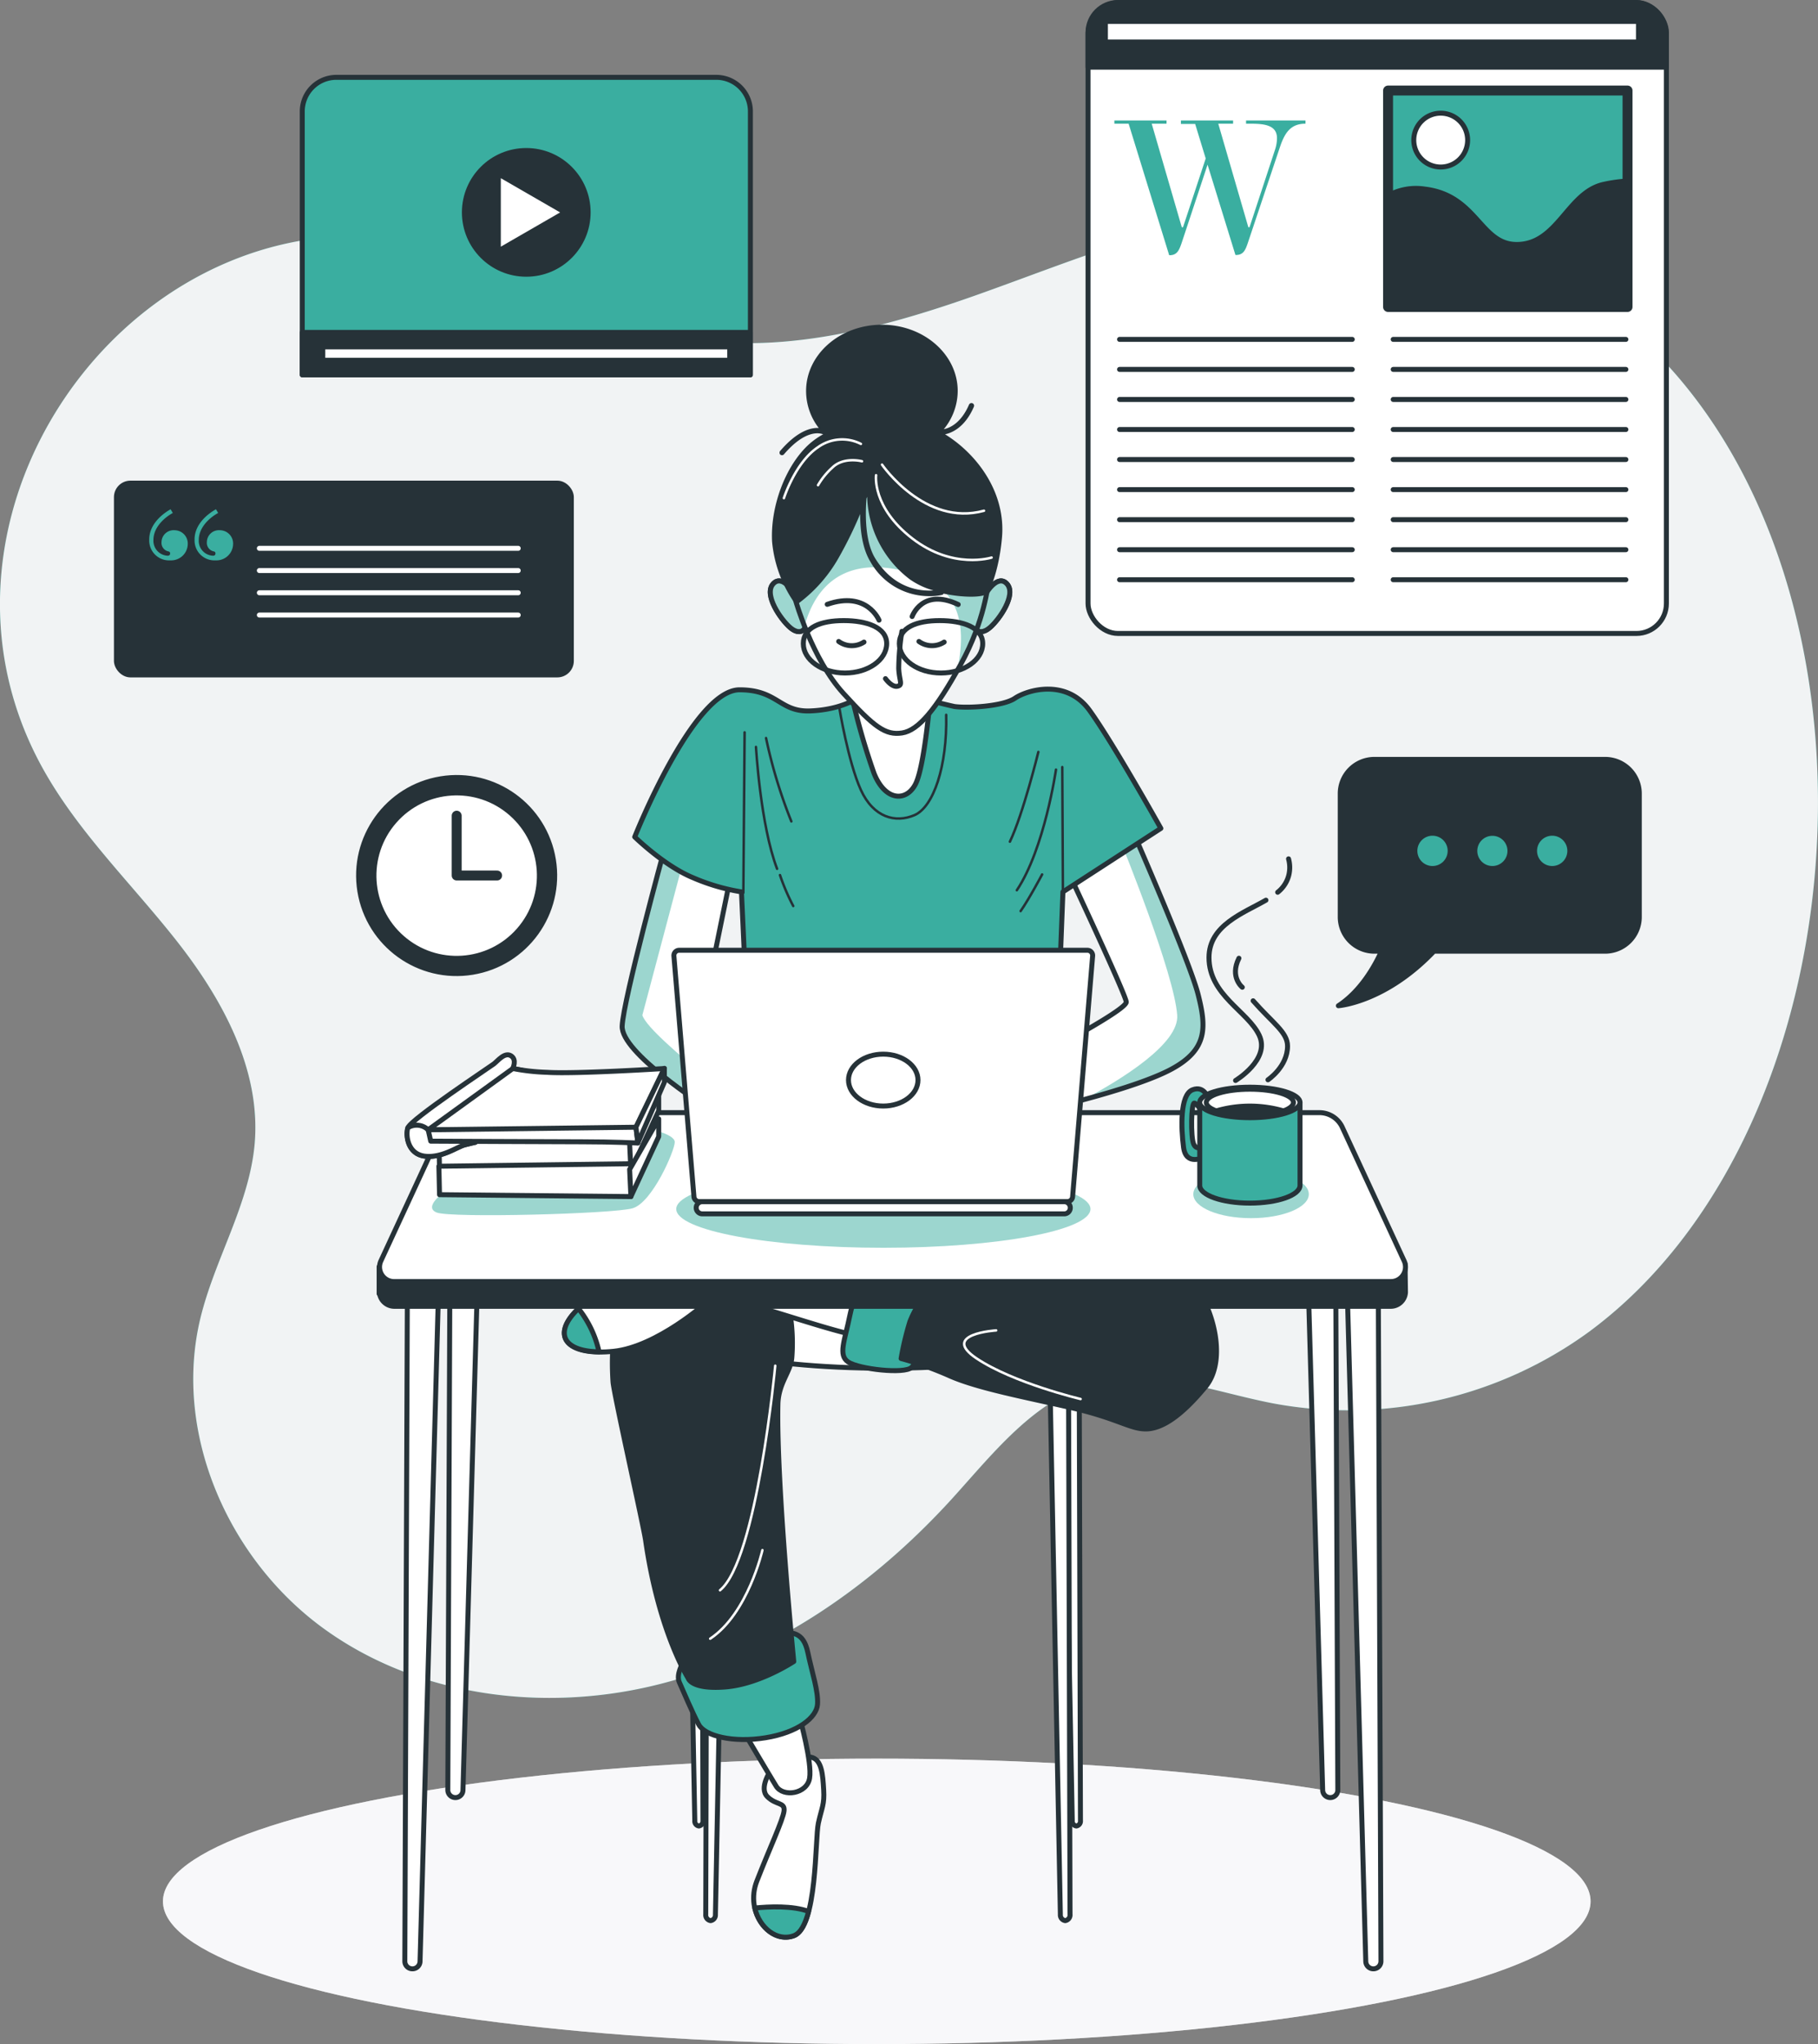 <svg xmlns="http://www.w3.org/2000/svg" xmlns:xlink="http://www.w3.org/1999/xlink" width="366.002" height="411.556" viewBox="0 0 366.002 411.556"><rect x="0" y="0" width="366.002" height="411.556" fill="#808080" stroke="none"/><defs><style>.a,.l,.q{fill:#fff;}.a,.f,.g,.h,.i,.k,.p{stroke:#263238;}.a,.f,.g,.h,.i,.j,.k,.p,.s{stroke-linecap:round;stroke-linejoin:round;}.b,.h,.i,.n{fill:#3aaea0;}.c{fill:#f1f3f4;}.d,.e{fill:#f8f9fa;}.e,.n,.q{opacity:0.5;}.f,.t{fill:#263238;}.g,.j,.k,.p,.s{fill:none;}.h,.k{stroke-width:2px;}.j,.s{stroke:#fff;}.m{clip-path:url(#a);}.n{mix-blend-mode:multiply;isolation:isolate;}.o{clip-path:url(#b);}.p,.s{stroke-width:0.5px;}.r{clip-path:url(#c);}</style><clipPath id="a"><path class="a" d="M283.309,228.358s11.319,24.158,11.319,25.434-10.044,6.738-11.957,7.886a46.467,46.467,0,0,1-4.581,2.285l1.148,11.192s17.293-3.943,24.541-7.886,6.993-8.4,5.314-15.007-12.85-32.162-12.85-32.162Z" transform="translate(-278.09 -220.1)"/></clipPath><clipPath id="b"><path class="a" d="M206.663,222.85s-8.258,30.259-8.5,35.605,16.4,15.89,17.006,16.527-.946-18.387-.946-18.387l5.644-27.634Z" transform="translate(-198.157 -222.85)"/></clipPath><clipPath id="c"><path class="a" d="M231.086,177.485s3.305,11.691,9.566,18.568,8.5,8.5,11.829,8,6.866-4.825,11.819-13.817,5.314-15.89,5.729-16.527-1.063-13.349-8.141-18.823-15.007-7.876-21.873-1.9S228.791,168.706,231.086,177.485Z" transform="translate(-230.469 -149.497)"/></clipPath></defs><g transform="translate(-80.317 -61.95)"><g transform="translate(80.317 104.09)"><path class="b" d="M446.2,227.195c1.626-44.023-14.189-88.578-49.05-109.781-17.207-10.469-37.327-16.6-57.457-15.7-21.6.967-41.929,9.757-62.293,17.006s-42.418,13.041-63.409,7.9c-15.188-3.72-28.548-12.914-43.577-17.1-59.211-16.485-110.77,50.7-81.8,104.106,7.11,13.094,18.068,23.6,27.283,35.318s16.942,25.88,15.7,40.728c-1.063,12.3-8.035,23.244-10.937,35.233-5.548,22.968,5.463,48.232,24.5,62.23s44.714,17.261,67.671,11.5,43.152-19.854,59.062-37.306c8.5-9.353,16.835-20.279,29.069-23.457,11.744-3.04,23.85,1.913,35.765,4.188A82.36,82.36,0,0,0,400.258,327.6C429.008,306.334,444.738,266.977,446.2,227.195Z" transform="translate(-80.317 -101.627)"/><path class="c" d="M446.2,227.195c1.626-44.023-14.189-88.578-49.05-109.781-17.207-10.469-37.327-16.6-57.457-15.7-21.6.967-41.929,9.757-62.293,17.006s-42.418,13.041-63.409,7.9c-15.188-3.72-28.548-12.914-43.577-17.1-59.211-16.485-110.77,50.7-81.8,104.106,7.11,13.094,18.068,23.6,27.283,35.318s16.942,25.88,15.7,40.728c-1.063,12.3-8.035,23.244-10.937,35.233-5.548,22.968,5.463,48.232,24.5,62.23s44.714,17.261,67.671,11.5,43.152-19.854,59.062-37.306c8.5-9.353,16.835-20.279,29.069-23.457,11.744-3.04,23.85,1.913,35.765,4.188A82.36,82.36,0,0,0,400.258,327.6C429.008,306.334,444.738,266.977,446.2,227.195Z" transform="translate(-80.317 -101.627)"/></g><g transform="translate(113.12 416.027)"><ellipse class="d" cx="143.707" cy="28.739" rx="143.707" ry="28.739"/><ellipse class="e" cx="143.707" cy="28.739" rx="143.707" ry="28.739"/></g><g transform="translate(299.362 62.45)"><rect class="a" width="116.435" height="127.042" rx="6.03" transform="translate(0 0)"/><path class="f" d="M292.819,62.45H396.425a6.377,6.377,0,0,1,6.377,6.377V75.48H286.41V68.859a6.377,6.377,0,0,1,6.409-6.409Z" transform="translate(-286.41 -62.45)"/><line class="g" x2="46.85" transform="translate(6.345 67.831)"/><line class="g" x2="46.85" transform="translate(6.345 73.878)"/><line class="g" x2="46.85" transform="translate(6.345 79.926)"/><line class="g" x2="46.85" transform="translate(6.345 85.974)"/><line class="g" x2="46.85" transform="translate(6.345 92.021)"/><line class="g" x2="46.85" transform="translate(6.345 98.079)"/><line class="g" x2="46.85" transform="translate(6.345 104.127)"/><line class="g" x2="46.85" transform="translate(6.345 110.175)"/><line class="g" x2="46.85" transform="translate(6.345 116.222)"/><line class="g" x2="46.85" transform="translate(61.433 67.831)"/><line class="g" x2="46.85" transform="translate(61.433 73.878)"/><line class="g" x2="46.85" transform="translate(61.433 79.926)"/><line class="g" x2="46.85" transform="translate(61.433 85.974)"/><line class="g" x2="46.85" transform="translate(61.433 92.021)"/><line class="g" x2="46.85" transform="translate(61.433 98.079)"/><line class="g" x2="46.85" transform="translate(61.433 104.127)"/><line class="g" x2="46.85" transform="translate(61.433 110.175)"/><line class="g" x2="46.85" transform="translate(61.433 116.222)"/><path class="b" d="M323.774,90.582a7.523,7.523,0,0,0,.361-2.221c0-2.753-2.8-2.912-5.537-2.912h-.691V84.8h11.968v.648c-3.114,0-4.251,1.988-5.219,4.932l-6.377,19.036c-.478,1.414-.882,2.466-2.381,2.466h-.128L310.159,93.7l-5.219,15.762c-.489,1.414-.893,2.466-2.391,2.466h-.117L294.27,85.448H291.4V84.8h10.5v.648h-2.987l6.058,20.853h.244l4.57-13.849L307.662,85.5h-2.87v-.7H315.3v.648h-2.987l6.058,20.853h.234Z" transform="translate(-286.096 -61.045)"/><rect class="h" width="48.211" height="43.577" transform="translate(60.402 17.728)"/><path class="f" d="M391.452,96.27a29.761,29.761,0,0,0-4.8.67c-7.323,1.594-9.236,12.106-17.516,12.106-7.334,0-7.961-9.874-18.472-11.149a11.606,11.606,0,0,0-7.44,1.318v22.415h48.232Z" transform="translate(-282.84 -60.324)"/><path class="a" d="M358.951,88.83a5.42,5.42,0,1,1-5.41-5.41,5.42,5.42,0,0,1,5.41,5.41Z" transform="translate(-282.532 -61.132)"/><rect class="a" width="107.316" height="4.134" transform="translate(3.497 3.816)"/><path class="f" d="M387.546,205.83H341.089a6.887,6.887,0,0,0-6.887,6.887v24.849a6.887,6.887,0,0,0,6.887,6.887h1.424c-1.445,3.189-4.251,8.078-8.683,10.979,0,0,9.427-.659,19.248-10.979h34.447a6.887,6.887,0,0,0,6.887-6.887V212.717a6.887,6.887,0,0,0-6.866-6.887Z" transform="translate(-283.43 -53.439)"/><path class="i" d="M355.42,223.381a3.55,3.55,0,1,0-3.539,3.539,3.55,3.55,0,0,0,3.539-3.539Z" transform="translate(-282.519 -52.56)"/><path class="i" d="M366.749,223.379a3.539,3.539,0,1,0-3.539,3.539A3.539,3.539,0,0,0,366.749,223.379Z" transform="translate(-281.806 -52.559)"/><path class="i" d="M378.09,223.381a3.55,3.55,0,1,0-3.55,3.539,3.55,3.55,0,0,0,3.55-3.539Z" transform="translate(-281.094 -52.56)"/></g><g transform="translate(103.756 77.521)"><path class="i" d="M144.4,76.63h76.525a6.866,6.866,0,0,1,6.866,6.866v53.047H137.57V83.5A6.866,6.866,0,0,1,144.4,76.63Z" transform="translate(-100.158 -76.63)"/><rect class="f" width="90.182" height="8.524" transform="translate(37.412 51.357)"/><rect class="a" width="81.924" height="2.7" transform="translate(41.547 54.269)"/><circle class="f" cx="12.457" cy="12.457" r="12.457" transform="translate(70.052 14.731)"/><path class="a" d="M174.71,94.92l13.445,7.759-13.445,7.759Z" transform="translate(-97.824 -75.481)"/><rect class="f" width="91.585" height="38.613" rx="2.82" transform="translate(0 81.701)"/><path class="b" d="M112.885,158.45l.446.744c-2.019,1.127-3.9,3.1-3.9,5.421a3,3,0,0,0,2.859,3.189c.3,0,.5-.149.5-.446s-.149-.393-.446-.446a1.754,1.754,0,0,1-1.286-1.871,2.434,2.434,0,0,1,2.615-2.37,2.678,2.678,0,0,1,2.668,2.763,3.348,3.348,0,0,1-3.507,3.305,4,4,0,0,1-4.251-4.145C108.548,161.9,110.621,159.736,112.885,158.45Zm9.13,0,.446.744c-2.03,1.127-3.9,3.1-3.9,5.421a2.987,2.987,0,0,0,2.859,3.189c.3,0,.5-.149.5-.446s-.149-.393-.446-.446a1.754,1.754,0,0,1-1.286-1.871,2.423,2.423,0,0,1,2.615-2.37,2.678,2.678,0,0,1,2.668,2.763,3.359,3.359,0,0,1-3.507,3.305,4.007,4.007,0,0,1-4.251-4.145C117.668,161.9,119.74,159.736,122.015,158.45Z" transform="translate(-101.98 -71.488)"/><line class="j" x2="52.122" transform="translate(28.771 94.827)"/><line class="j" x2="52.122" transform="translate(28.771 99.302)"/><line class="j" x2="52.122" transform="translate(28.771 103.776)"/><line class="j" x2="52.122" transform="translate(28.771 108.261)"/><circle class="f" cx="19.737" cy="19.737" r="19.737" transform="matrix(0.987, -0.161, 0.161, 0.987, 45.834, 144.404)"/><circle class="a" cx="16.655" cy="16.655" r="16.655" transform="translate(44.993 162.251) rotate(-48.71)"/><path class="k" d="M166.82,216.5v12.042h8.141" transform="translate(-98.32 -67.84)"/></g><g transform="translate(156.643 127.326)"><path class="l" d="M283.309,228.358s11.319,24.158,11.319,25.434-10.044,6.738-11.957,7.886a46.467,46.467,0,0,1-4.581,2.285l1.148,11.192s17.293-3.943,24.541-7.886,6.993-8.4,5.314-15.007-12.85-32.162-12.85-32.162Z" transform="translate(-144.214 -117.418)"/><g class="m" transform="translate(133.876 102.682)"><path class="n" d="M303.27,267.269c7.249-3.943,6.993-8.4,5.314-15.007s-12.85-32.162-12.85-32.162l-1.807,1.148-.574,1.063s10.427,25.593,11.054,34.117c.425,5.729-11.107,12.871-18.727,16.952C291.334,271.882,299.029,269.575,303.27,267.269Z" transform="translate(-277.613 -220.1)"/></g><path class="g" d="M283.309,228.358s11.319,24.158,11.319,25.434-10.044,6.738-11.957,7.886a46.467,46.467,0,0,1-4.581,2.285l1.148,11.192s17.293-3.943,24.541-7.886,6.993-8.4,5.314-15.007-12.85-32.162-12.85-32.162Z" transform="translate(-144.214 -117.418)"/><path class="l" d="M206.663,222.85s-8.258,30.259-8.5,35.605,16.4,15.89,17.006,16.527-.946-18.387-.946-18.387l5.644-27.634Z" transform="translate(-149.237 -117.246)"/><g class="o" transform="translate(48.92 105.604)"><path class="n" d="M210.447,225.326l-.181-.818-3.6-1.658s-8.258,30.259-8.5,35.605,16.4,15.89,17.006,16.527c.244.255.149-2.593-.053-6.111-4.953-4.2-12.063-10.108-12.892-12.595" transform="translate(-198.157 -222.85)"/></g><path class="g" d="M206.663,222.85s-8.258,30.259-8.5,35.605,16.4,15.89,17.006,16.527-.946-18.387-.946-18.387l5.644-27.634Z" transform="translate(-149.237 -117.246)"/><path class="i" d="M245.3,194.389s-3.189,2.3-9.406,2.551-6.515-4.251-14.242-4.251c-9.364,0-21.108,29.622-21.108,29.622s5.846,5.729,11.574,8.141a41.047,41.047,0,0,0,9.916,2.923l.893,19.461h63.069l.755-19.461,19.716-12.786s-9.672-17.293-14.37-23.776-12.595-4.071-15.007-2.423-9.566,2.041-12.2,1.658a105.378,105.378,0,0,1-10.182-2.8S250.643,189.872,245.3,194.389Z" transform="translate(-149.088 -119.182)"/><line class="p" x1="0.255" y2="32.3" transform="translate(73.326 82.073)"/><path class="p" d="M223.51,203.47s.893,15.762,4.251,24.541" transform="translate(-147.644 -118.464)"/><path class="p" d="M228.06,227.75a43.355,43.355,0,0,0,2.668,6.228" transform="translate(-147.358 -116.938)"/><path class="p" d="M225.42,201.79a100.879,100.879,0,0,0,5.091,16.782" transform="translate(-147.524 -118.569)"/><path class="p" d="M277.339,204.42s-3.05,12.467-5.729,18.068" transform="translate(-144.621 -118.404)"/><line class="p" x1="0.128" y1="25.179" transform="translate(137.532 89.066)"/><path class="p" d="M280.806,207.77s-2.3,15.943-7.886,24.286" transform="translate(-144.539 -118.193)"/><path class="p" d="M277.966,227.63s-2.551,4.836-4.326,7.376" transform="translate(-144.494 -116.945)"/><path class="p" d="M239.3,196.05s1.786,10.937,4.326,16.527,6.993,6.738,10.809,5.091,6.611-9.8,6.377-20.194" transform="translate(-146.652 -118.93)"/><path class="i" d="M231.1,174.667s-2.423-4.188-4.326-2.03,1.531,7.121,3.433,8.768,3.305.638,3.189-1.137S231.1,174.667,231.1,174.667Z" transform="translate(-147.474 -120.44)"/><path class="q" d="M231.1,174.667s-2.423-4.188-4.326-2.03,1.531,7.121,3.433,8.768,3.305.638,3.189-1.137S231.1,174.667,231.1,174.667Z" transform="translate(-147.474 -120.44)"/><path class="g" d="M231.1,174.667s-2.423-4.188-4.326-2.03,1.531,7.121,3.433,8.768,3.305.638,3.189-1.137S231.1,174.667,231.1,174.667Z" transform="translate(-147.474 -120.44)"/><path class="i" d="M267.136,174.667s2.413-4.188,4.326-2.03-1.53,7.121-3.433,8.768-3.316.638-3.189-1.137S267.136,174.667,267.136,174.667Z" transform="translate(-145.047 -120.44)"/><path class="q" d="M267.136,174.667s2.413-4.188,4.326-2.03-1.53,7.121-3.433,8.768-3.316.638-3.189-1.137S267.136,174.667,267.136,174.667Z" transform="translate(-145.047 -120.44)"/><path class="g" d="M267.136,174.667s2.413-4.188,4.326-2.03-1.53,7.121-3.433,8.768-3.316.638-3.189-1.137S267.136,174.667,267.136,174.667Z" transform="translate(-145.047 -120.44)"/><path class="a" d="M241.57,193.42a136.953,136.953,0,0,0,4.581,16.017c2.3,5.718,6.611,5.718,8.4,2.03s2.923-17.431,2.923-17.431S245.513,195.705,241.57,193.42Z" transform="translate(-146.509 -119.095)"/><path class="l" d="M231.086,177.485s3.305,11.691,9.566,18.568,8.5,8.5,11.829,8,6.866-4.825,11.819-13.817,5.314-15.89,5.729-16.527-1.063-13.349-8.141-18.823-15.007-7.876-21.873-1.9S228.791,168.706,231.086,177.485Z" transform="translate(-147.207 -121.856)"/><g class="r" transform="translate(83.262 27.642)"><path class="n" d="M261.856,154.849c-7.121-5.463-15.007-7.876-21.873-1.9s-11.192,15.762-8.9,24.541a54.553,54.553,0,0,0,1.871,5.314,4.018,4.018,0,0,1,.159-1.158c1.52-4.815,6.005-14.136,21.1-9.863,11.989,3.38,10.522,13.923,9.406,19.546l.648-1.169c4.964-9.024,5.314-15.89,5.729-16.527S268.977,160.322,261.856,154.849Z" transform="translate(-230.469 -149.5)"/></g><path class="g" d="M231.086,177.485s3.305,11.691,9.566,18.568,8.5,8.5,11.829,8,6.866-4.825,11.819-13.817,5.314-15.89,5.729-16.527-1.063-13.349-8.141-18.823-15.007-7.876-21.873-1.9S228.791,168.706,231.086,177.485Z" transform="translate(-147.207 -121.856)"/><path class="g" d="M251.345,181.57a51.833,51.833,0,0,0-.638,7.5c.128,2.54.893,3.305-.255,3.561s-2.413-1.531-2.413-1.531" transform="translate(-146.102 -119.84)"/><path class="g" d="M239.18,183.49a4.506,4.506,0,0,0,5.091.128" transform="translate(-146.659 -119.719)"/><path class="g" d="M254.38,183.49a4.5,4.5,0,0,0,5.08.128" transform="translate(-145.704 -119.719)"/><path class="g" d="M247.437,179.693s-2.423-5.984-10.427-3.189" transform="translate(-146.796 -120.205)"/><path class="g" d="M253.09,178.977s2.03-5.856,9.279-2.423" transform="translate(-145.785 -120.223)"/><path class="g" d="M249.262,184.174c0,3.274-3.752,5.92-8.386,5.92s-8.4-2.646-8.4-5.92,3.507-4.634,8.141-4.634S249.262,180.911,249.262,184.174Z" transform="translate(-147.08 -119.967)"/><path class="g" d="M267.452,184.174c0,3.274-3.762,5.92-8.4,5.92s-8.386-2.646-8.386-5.92,3.5-4.634,8.131-4.634S267.452,180.911,267.452,184.174Z" transform="translate(-145.937 -119.967)"/><path class="a" d="M165.661,279.83l-.521,128.849a1.531,1.531,0,0,0,1.531,1.531h0a1.52,1.52,0,0,0,1.52-1.477l3.677-128.721Z" transform="translate(-151.312 -113.665)"/><path class="a" d="M157.5,308.17,157,441.376a1.52,1.52,0,0,0,1.531,1.53h0a1.53,1.53,0,0,0,1.53-1.467l3.667-133.1Z" transform="translate(-151.824 -111.884)"/><path class="a" d="M333.6,279.83l.521,128.849a1.52,1.52,0,0,1-1.52,1.53h0a1.53,1.53,0,0,1-1.53-1.477L327.4,280.011Z" transform="translate(-141.115 -113.665)"/><path class="a" d="M341.767,308.17l.521,133.206a1.52,1.52,0,0,1-1.53,1.53h0a1.52,1.52,0,0,1-1.52-1.467l-3.677-133.1Z" transform="translate(-140.602 -111.884)"/><path class="a" d="M214.309,313.38,214,431.611a1.148,1.148,0,0,0,.967,1.265h0a1.137,1.137,0,0,0,.978-1.212l2.306-118.146Z" transform="translate(-148.242 -111.556)"/><path class="a" d="M284.9,309.8l.287,103.181a.978.978,0,0,1-.829,1.063h0a.967.967,0,0,1-.818-1.063l-1.966-103.1Z" transform="translate(-143.995 -111.781)"/><path class="a" d="M213.4,309.8l.287,103.181a.978.978,0,0,1-.829,1.063h0a.967.967,0,0,1-.818-1.063l-1.966-103.1Z" transform="translate(-148.489 -111.781)"/><path class="a" d="M282.922,313.38l.329,118.231a1.148,1.148,0,0,1-.967,1.265h0a1.148,1.148,0,0,1-.978-1.212L279,313.518Z" transform="translate(-144.157 -111.556)"/><ellipse class="a" cx="47.297" cy="10.809" rx="47.297" ry="10.809" transform="translate(54.598 188.485)"/><path class="a" d="M226.535,397.49s-2.476,3.55-.7,5.314,3.539,1.063,3.359,2.838-3.008,7.791-5.484,14.168,2.657,12.754,7.44,10.99,4.251-19.493,4.953-22.681,1.244-3.72,1.063-6.728-.351-6.2-2.657-6.558S227.6,396.257,226.535,397.49Z" transform="translate(-147.672 -106.44)"/><path class="i" d="M234.12,424.124c-3.189-1.212-8.078-.967-10.83-.691.925,4.007,4.464,6.823,7.844,5.58C232.547,428.492,233.472,426.6,234.12,424.124Z" transform="translate(-147.658 -104.654)"/><path class="a" d="M221.17,390.157s5.134,8.683,6.547,10.979,6.207,1.594,6.738-1.594S232.5,387.5,232.5,387.5l-10.628,2.657Z" transform="translate(-147.791 -106.898)"/><path class="i" d="M209.724,377.366s-1.424,2.306-.712,3.9,2.657,6.2,3.9,8.5,6.908,3.72,13.456,2.657,10.278-4.081,10.458-6.738-1.063-6.2-1.956-10.448-3.189-4.071-6.377-4.071S212.381,374.89,209.724,377.366Z" transform="translate(-148.568 -107.924)"/><path class="f" d="M229.641,329.648c.1-4.358,2.615-6.5,2.806-9.491a37.561,37.561,0,0,0-.967-11.766l-4.847-6.622c-13.945.181-23.935.415-24.095.468-.531.17-.893,3.189-1.244,5.665,0,0-5.92.755-4.857,17.229.149,2.3,6.122,28.856,6.558,31.885,2.657,18.5,8.577,27.772,8.577,27.772s.531,2.306,7.44,1.775,13.817-5.133,13.817-5.133S229.279,345.41,229.641,329.648Z" transform="translate(-149.353 -112.286)"/><path class="a" d="M200.91,305.051s-7.323,1.063-11.808,6.186-.68,8.5,8.035,7.589,18.77-9.831,19.195-10.31S207.245,301.979,200.91,305.051Z" transform="translate(-149.925 -112.134)"/><path class="a" d="M212.481,308.377A69.153,69.153,0,0,1,226.3,310.5c6.026,1.775,16.655,5.314,19.131,5.314s1.775-9.215,1.775-10.979S215.319,302,211.418,302,212.481,308.377,212.481,308.377Z" transform="translate(-148.498 -112.271)"/><path class="i" d="M245.317,304.67s-2.838,1.414-3.9,6.728-2.476,8.152-.351,9.566,11.341,2.476,12.754,1.063,5.314-8.5,6.026-13.1S245.317,304.67,245.317,304.67Z" transform="translate(-146.61 -112.104)"/><path class="f" d="M256.665,306.887a22.2,22.2,0,0,0-3.89,6.377A59.261,59.261,0,0,0,251,320.7a69.144,69.144,0,0,1,9.916,3.55c5.676,2.476,15.241,4.251,24.445,6.377s11.691,4.251,14.88,4.251,7.089-2.487,12.053-8.5.7-18.781-4.251-22.681-31.535-7.079-35.074-6.016S256.665,306.887,256.665,306.887Z" transform="translate(-145.916 -112.556)"/><path class="i" d="M194.2,318.565a21.352,21.352,0,0,0-4.145-8.7c-.329.308-.648.627-.957.978C185.159,315.323,187.625,318.512,194.2,318.565Z" transform="translate(-149.925 -111.777)"/><path class="s" d="M227.817,320.69S224.161,359.813,216.7,365.9" transform="translate(-148.072 -111.097)"/><path class="s" d="M225.352,355.63s-2.9,12.754-10.512,17.824" transform="translate(-148.189 -108.901)"/><path class="s" d="M269.38,314s-11.341.712-3.9,5.665,20.906,8.152,20.906,8.152" transform="translate(-145.165 -111.517)"/><path class="f" d="M358.673,302.9l-3.826-3.444L346,280.32a5.091,5.091,0,0,0-4.634-2.88H169.614a5.091,5.091,0,0,0-4.645,2.88l-11.022,23.829-1.817-.67v5.452l.085-.064a3.029,3.029,0,0,0,3.05,2.583H355.707a2.987,2.987,0,0,0,3.05-2.817Z" transform="translate(-152.13 -113.815)"/><path class="a" d="M355.7,306.761H155.26a2.933,2.933,0,0,1-2.806-4.1l12.51-27.028a5.07,5.07,0,0,1,4.645-2.88H341.365A5.07,5.07,0,0,1,346,275.63l12.51,27.028a2.933,2.933,0,0,1-2.806,4.1Z" transform="translate(-152.125 -114.11)"/><path class="n" d="M164.786,288.436s-4.538,3.114-1.7,4.251,35.457.287,39.432-.85,8.5-11.628,8.5-13.328-5.718-2.923-7.823-3.018-29.908,1.594-29.908,1.594Z" transform="translate(-151.5 -113.938)"/><ellipse class="n" cx="11.628" cy="4.825" rx="11.628" ry="4.825" transform="translate(163.912 170.236)"/><ellipse class="n" cx="41.695" cy="7.801" rx="41.695" ry="7.801" transform="translate(59.817 170.247)"/><path class="i" d="M309.61,270.472s-.765-3.05-3.305-2.03-2.285,7.759-1.786,11.574,3.943,2.03,3.943,2.03v-2.285s-1.265,1.01-1.9-.383-.51-8.4.128-8.269,1.9,2.285,1.9,2.285S308.973,273.151,309.61,270.472Z" transform="translate(-142.573 -114.393)"/><path class="i" d="M307.57,270.82v16.708c0,1.966,4.517,3.561,10.1,3.561s10.086-1.594,10.086-3.561V270.82Z" transform="translate(-142.361 -114.231)"/><path class="a" d="M327.753,271c0,1.7-4.517,3.072-10.086,3.072s-10.1-1.371-10.1-3.072,4.517-3.072,10.1-3.072S327.753,269.312,327.753,271Z" transform="translate(-142.361 -114.413)"/><path class="a" d="M326.358,270.978c0,1.477-3.933,2.668-8.768,2.668s-8.779-1.19-8.779-2.668,3.933-2.668,8.779-2.668S326.358,269.5,326.358,270.978Z" transform="translate(-142.283 -114.389)"/><path class="f" d="M310.7,272.477a24.148,24.148,0,0,0,13.53,0A24.147,24.147,0,0,0,310.7,272.477Z" transform="translate(-142.165 -114.188)"/><path class="a" d="M163.45,278.03l.128,5.718,38.528.383V277.52Z" transform="translate(-151.419 -113.81)"/><path class="a" d="M199.835,284.664l5.6-12.074v-3.56L199.58,279.2Z" transform="translate(-149.148 -114.343)"/><path class="a" d="M163.45,282.93l.128,5.729,38.528.383V282.43Z" transform="translate(-151.419 -113.501)"/><path class="a" d="M199.835,289.575l5.6-12.085V273.93L199.58,284.1Z" transform="translate(-149.148 -114.035)"/><path class="a" d="M178.708,264.521s.893-1.775-.383-2.54-2.668,1.063-3.433,1.647S158.11,274.82,157.6,276.478s0,5.314,3.433,5.718,6.483-1.9,8.014-2.285,2.126-.51,2.126-.51l10.554-14.242Z" transform="translate(-151.797 -114.798)"/><path class="a" d="M161.034,281.369c3.433.383,6.483-1.9,8.014-2.285s2.126-.51,2.126-.51l.383-.521-9.916-2.019a3.327,3.327,0,0,0-4.071-.383C157.091,277.288,157.6,280.976,161.034,281.369Z" transform="translate(-151.798 -113.96)"/><path class="a" d="M161.42,276.73h29.76c9.289,0,12.085-.51,12.085-.51l5.718-11.829s-18.068,1.148-23.648.765a42.074,42.074,0,0,1-6.866-.765Z" transform="translate(-151.546 -114.635)"/><path class="a" d="M161.42,276.031l.51,2.285s24.158.128,30.514.128,11.192.255,11.192.255l-.383-3.189Z" transform="translate(-151.546 -113.936)"/><path class="a" d="M201.163,279.367l5.335-12.212v-2.8l-5.718,11.829Z" transform="translate(-149.073 -114.637)"/><path class="a" d="M286.281,292.065H213.423a1.222,1.222,0,0,1-1.233-1.222h0a1.222,1.222,0,0,1,1.233-1.222h72.858a1.212,1.212,0,0,1,1.222,1.222h0a1.212,1.212,0,0,1-1.222,1.222Z" transform="translate(-148.355 -113.049)"/><path class="a" d="M287.163,292.592h-74.1a1.063,1.063,0,0,1-1.063-1L207.97,243.18a1.063,1.063,0,0,1,1.063-1.19H291.2a1.063,1.063,0,0,1,1.063,1.19l-4.028,48.413A1.063,1.063,0,0,1,287.163,292.592Z" transform="translate(-148.621 -116.043)"/><path class="a" d="M255.028,266.889c0,2.891-3.135,5.229-6.994,5.229s-7-2.338-7-5.229,3.135-5.219,7-5.219S255.028,264.008,255.028,266.889Z" transform="translate(-146.543 -114.806)"/><path class="g" d="M322.33,231.4a6.314,6.314,0,0,0,2.264-3.539,6.536,6.536,0,0,0-.074-3.189" transform="translate(-141.434 -117.131)"/><path class="g" d="M314.666,268.807s7.068-4.251,4.762-9.109-10.108-8.078-10.108-15.645c0-6.526,6.94-8.939,11.468-11.553" transform="translate(-142.251 -116.639)"/><path class="g" d="M320.667,267.471s3.943-2.625,3.943-6.792c0-2.8-2.987-4.623-6.93-9.119" transform="translate(-141.726 -115.441)"/><path class="g" d="M315.712,249.346s-2.583-2.03-.68-5.846" transform="translate(-141.936 -115.948)"/><path class="t" d="M261.391,145.555c1.265-.266,3.975-1.307,5.8-5.548a.531.531,0,0,0-.276-.7.542.542,0,0,0-.7.276c-1.679,3.89-4.081,4.751-5.08,4.942a12.2,12.2,0,0,0,2.8-7.684c0-7.376-6.834-13.349-15.262-13.349s-15.262,5.973-15.262,13.349a12.2,12.2,0,0,0,2.551,7.44c-1.6-.085-4.315.6-7.748,4.6a.542.542,0,0,0,0,.755.553.553,0,0,0,.351.128.521.521,0,0,0,.4-.191c4.39-5.112,7.291-4.251,7.876-4.018a15.625,15.625,0,0,0-2.774,1.945c-4.9,4.411-7.886,12.754-7.5,19.705a25.626,25.626,0,0,0,4.836,12.754,29.653,29.653,0,0,0,8.641-9.672,81.216,81.216,0,0,0,4.251-8.683c0,3.114.4,6.877,2.041,9.566a13.562,13.562,0,0,0,11.925,6.972,11.233,11.233,0,0,0,2.5-.244.531.531,0,0,0,.34-.266c4.1.872,8.184.8,8.811-.074,1.01-1.392,2.445-5.739,2.923-11.054C273.7,157.49,268.024,149.668,261.391,145.555Zm-14.072,24.966c-2.062-3.369-2-8.864-1.754-12.021l.138-.361a21.639,21.639,0,0,0,8.641,16.655,15.571,15.571,0,0,0,4.708,2.2C256.449,177.174,251.092,176.675,247.319,170.521Z" transform="translate(-147.454 -123.49)"/><path class="s" d="M246.262,152s-.872,6.441,7.312,12.754,15.943,3.826,15.943,3.826" transform="translate(-146.216 -121.698)"/><path class="s" d="M247.39,150s8.62,12.552,20.524,9.279" transform="translate(-146.143 -121.824)"/><path class="s" d="M244.3,146.123a8.322,8.322,0,0,0-8.62.659c-4.581,3.05-6.877,10.256-6.877,10.256" transform="translate(-147.312 -122.124)"/><path class="s" d="M244.113,149.373s-3.709-.988-6.005,1.307a14.8,14.8,0,0,0-2.838,3.5" transform="translate(-146.905 -121.877)"/></g></g></svg>
